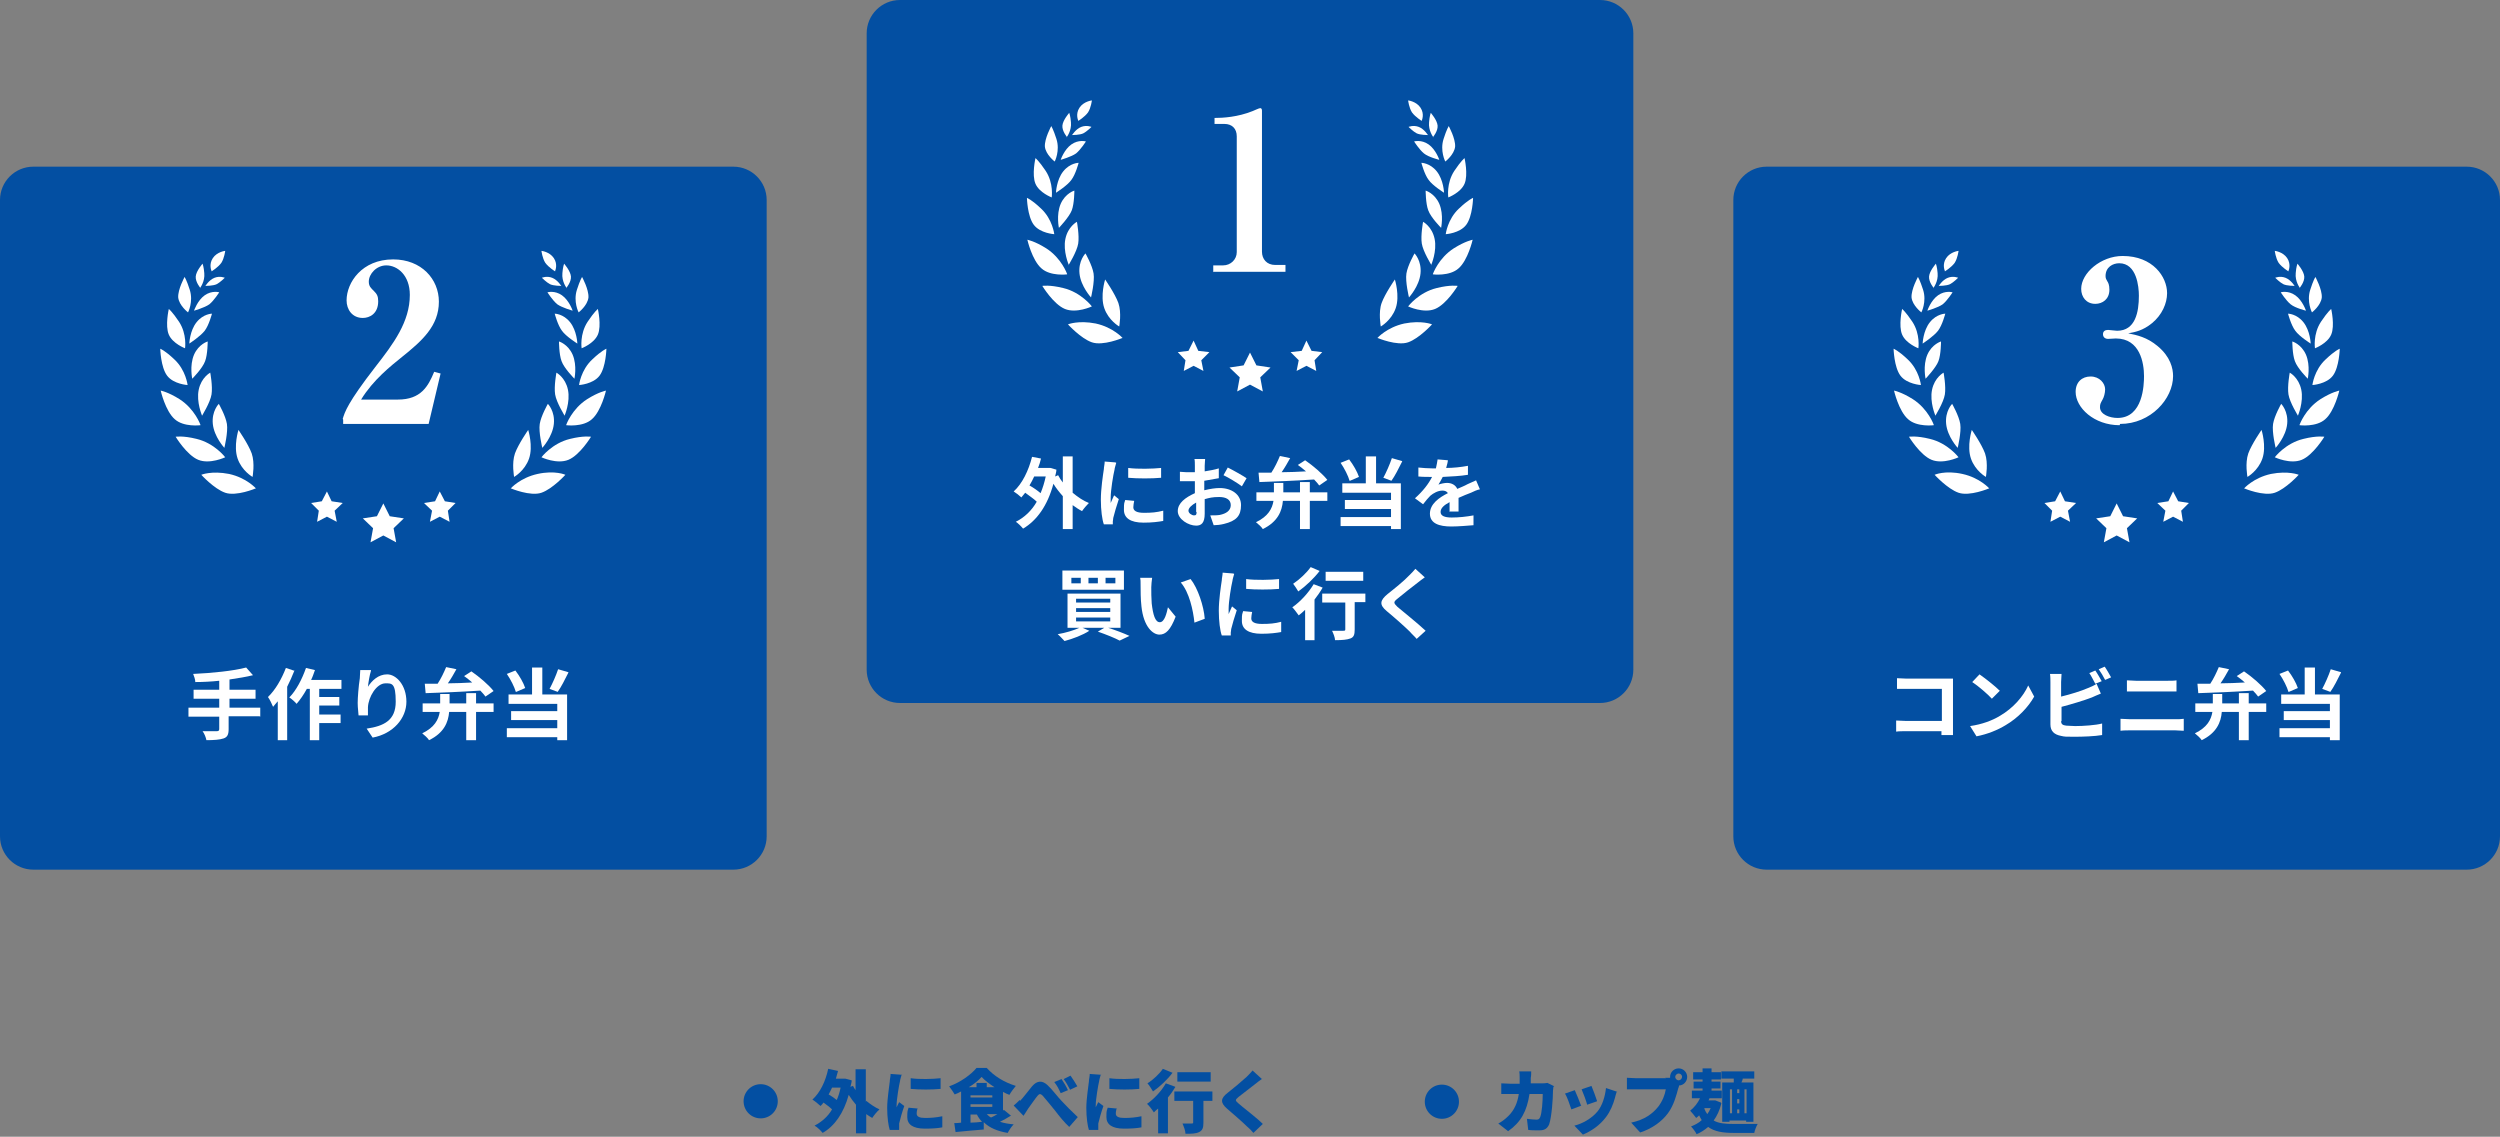 <svg width="585" height="266" viewBox="0 0 585 266" fill="none" xmlns="http://www.w3.org/2000/svg">
<rect x="0" y="0" width="585" height="266" fill="#808080" stroke="none"/>
<g clip-path="url(#clip0_1271_243)">
<path d="M202.7 257.601C203.7 258.401 204.7 259.101 205.8 259.601C205.2 260.101 204.5 261.001 204.1 261.601C203.6 261.301 203.1 261.001 202.7 260.701V265.201H200.3V258.501C199.7 257.801 199.1 257.001 198.6 256.201C197.4 260.501 195.3 263.501 192.5 265.101C192.1 264.601 191.2 263.701 190.6 263.401C192.3 262.501 193.7 261.301 194.7 259.601C194.2 259.101 193.4 258.501 192.7 258.001C192.5 258.301 192.3 258.501 192 258.801C191.6 258.401 190.6 257.601 190.1 257.301C191.9 255.701 193.2 253.001 193.8 250.101L196.1 250.601C195.9 251.201 195.8 251.801 195.6 252.401H197.8L199.3 252.801C199.3 253.301 199.1 253.801 199 254.301L199.6 254.101C199.8 254.501 200 254.801 200.2 255.101V250.201H202.6V257.801L202.7 257.601ZM194.7 254.501C194.4 255.101 194.2 255.601 193.9 256.101C194.6 256.501 195.2 256.901 195.8 257.401C196.2 256.501 196.5 255.501 196.7 254.501H194.8H194.7Z" fill="#034FA2"/>
<path d="M211 251.401C210.9 251.801 210.6 252.701 210.6 253.001C210.4 253.801 209.8 257.201 209.8 258.701C209.8 260.201 209.8 259.001 209.8 259.101C210 258.701 210.2 258.301 210.4 257.901L211.6 258.801C211.1 260.201 210.6 262.001 210.4 262.901C210.4 263.101 210.4 263.501 210.4 263.701C210.4 263.901 210.4 264.201 210.4 264.401H208.2C207.9 263.501 207.6 261.501 207.6 259.301C207.6 257.101 208.1 254.201 208.2 253.101C208.2 252.601 208.4 251.901 208.4 251.301L211.1 251.501L211 251.401ZM214.7 259.301C214.6 259.801 214.5 260.101 214.5 260.601C214.5 261.301 215.2 261.601 216.5 261.601C217.8 261.601 219.1 261.501 220.5 261.201V263.801C219.5 264.001 218.2 264.101 216.4 264.101C213.6 264.101 212.3 263.101 212.3 261.401C212.3 259.701 212.4 260.001 212.6 259.201L214.8 259.401L214.7 259.301ZM220.1 252.301V254.801C218 255.001 215.3 255.001 213.1 254.801V252.301C215.1 252.601 218.3 252.501 220.1 252.301Z" fill="#034FA2"/>
<path d="M236.5 261.1C235.7 261.6 234.8 262.1 234 262.5C234.9 262.8 236 263 237.2 263.1C236.7 263.6 236.1 264.5 235.8 265.1C233.4 264.7 231.5 263.9 230.2 262.6V264.3C227.9 264.5 225.5 264.7 223.6 264.9L223.3 262.8C223.8 262.8 224.3 262.8 224.9 262.7V255.4C224.4 255.7 223.9 255.9 223.4 256.1C223.1 255.6 222.5 254.7 222.1 254.2C224.7 253.3 227.3 251.4 228.5 249.9H230.9C232.7 251.9 235.1 253.3 237.7 254.1C237.2 254.7 236.6 255.5 236.2 256.2C235.7 256 235.2 255.8 234.7 255.5V259.9L234.9 259.7L236.6 261.1H236.5ZM232.7 254.4C231.5 253.6 230.4 252.8 229.7 252C229 252.8 227.9 253.7 226.7 254.4H228.5V253.4H230.9V254.4H232.7ZM227.1 256.8H232.2V256.3H227.1V256.8ZM232.2 259V258.4H227.1V259H232.2ZM227.1 262.7C228 262.7 228.9 262.6 229.8 262.5C229.3 262 228.9 261.4 228.6 260.8H227.1V262.7ZM230.9 260.7C231.2 261 231.5 261.3 231.9 261.5C232.4 261.3 232.9 261 233.4 260.7H231H230.9Z" fill="#034FA2"/>
<path d="M238.699 257.6C239.399 256.9 240.499 255.4 241.499 254.2C242.699 252.8 243.899 252.8 245.099 253.9C246.299 255 247.499 256.7 248.399 257.6C249.399 258.7 250.699 260 252.199 261.4L250.199 263.7C249.099 262.7 247.799 261.1 246.899 259.9C245.899 258.7 244.799 257.3 243.999 256.4C243.499 255.9 243.199 255.9 242.799 256.4C242.199 257.1 241.199 258.6 240.599 259.4C240.199 260 239.799 260.7 239.499 261.1L237.199 258.7C237.699 258.3 238.099 257.9 238.599 257.4L238.699 257.6ZM249.899 255.1L248.199 255.8C247.699 254.7 247.399 254.1 246.699 253.2L248.399 252.5C248.899 253.2 249.599 254.4 249.899 255.1ZM252.099 254.2L250.399 255C249.799 253.9 249.499 253.3 248.899 252.5L250.499 251.7C250.999 252.4 251.699 253.5 252.099 254.2Z" fill="#034FA2"/>
<path d="M257.599 251.401C257.499 251.801 257.199 252.701 257.199 253.001C256.999 253.801 256.399 257.201 256.399 258.701C256.399 260.201 256.399 259.001 256.399 259.101C256.599 258.701 256.799 258.301 256.999 257.901L258.199 258.801C257.699 260.201 257.199 262.001 256.999 262.901C256.999 263.101 256.999 263.501 256.999 263.701C256.999 263.901 256.999 264.201 256.999 264.401H254.799C254.499 263.501 254.199 261.501 254.199 259.301C254.199 257.101 254.699 254.201 254.799 253.101C254.799 252.601 254.999 251.901 254.999 251.301L257.699 251.501L257.599 251.401ZM261.299 259.301C261.199 259.801 261.099 260.101 261.099 260.601C261.099 261.301 261.799 261.601 263.099 261.601C264.399 261.601 265.699 261.501 267.099 261.201V263.801C266.099 264.001 264.799 264.101 262.999 264.101C260.199 264.101 258.899 263.101 258.899 261.401C258.899 259.701 258.999 260.001 259.199 259.201L261.399 259.401L261.299 259.301ZM266.599 252.301V254.801C264.499 255.001 261.799 255.001 259.599 254.801V252.301C261.599 252.601 264.799 252.501 266.599 252.301Z" fill="#034FA2"/>
<path d="M275 254.401C274.5 255.201 274 256.001 273.3 256.801V265.201H271V259.401C270.6 259.701 270.3 260.001 270 260.301C269.7 259.801 268.9 258.701 268.4 258.301C270 257.201 271.8 255.301 272.8 253.501L275 254.301V254.401ZM274.4 251.001C273.2 252.601 271.4 254.301 269.8 255.401C269.5 254.901 268.9 253.901 268.5 253.501C269.8 252.701 271.4 251.201 272.1 250.101L274.3 251.001H274.4ZM283.7 257.601H281.6V262.701C281.6 263.901 281.4 264.501 280.6 264.901C279.8 265.301 278.8 265.301 277.4 265.301C277.4 264.601 277 263.601 276.7 262.901C277.5 262.901 278.5 262.901 278.8 262.901C279.1 262.901 279.2 262.901 279.2 262.601V257.601H274.8V255.401H283.7V257.601ZM283.3 253.101H275.5V250.901H283.3V253.101Z" fill="#034FA2"/>
<path d="M295.399 252.4C294.799 252.8 294.299 253.2 293.799 253.6C292.799 254.4 290.799 255.9 289.799 256.7C288.999 257.4 288.999 257.5 289.799 258.2C290.799 259.1 293.999 261.5 295.499 263L293.299 265.1C292.799 264.5 292.299 264 291.699 263.5C290.799 262.6 288.499 260.6 287.099 259.4C285.499 258 285.599 257 287.299 255.7C288.599 254.7 290.599 253 291.699 252C292.199 251.5 292.799 250.9 293.099 250.5L295.299 252.5L295.399 252.4Z" fill="#034FA2"/>
<path d="M363.5 254.3C363.5 254.6 363.4 255 363.4 255.2C363.4 257 363.1 261.4 362.5 263.1C362.1 264 361.5 264.5 360.3 264.5C359.1 264.5 358.3 264.5 357.6 264.4L357.3 261.8C358.1 261.9 358.9 262 359.5 262C360.1 262 360.2 261.8 360.4 261.4C360.8 260.5 361 257.7 361 256H357.9C357.3 260 355.9 262.6 352.9 264.7L350.6 262.9C351.4 262.5 352.2 261.9 353 261.1C354.4 259.7 355.1 258 355.4 256H353.6C353.1 256 352.1 256 351.3 256V253.5C352 253.5 352.9 253.6 353.6 253.6H355.6C355.6 253.2 355.6 252.8 355.6 252.3C355.6 251.8 355.6 251.1 355.5 250.7H358.3C358.3 251.1 358.3 251.8 358.2 252.2C358.2 252.6 358.2 253.1 358.2 253.5H360.8C361.2 253.5 361.7 253.5 362.1 253.4L363.7 254.2L363.5 254.3Z" fill="#034FA2"/>
<path d="M370.099 258.701L367.699 259.601C367.399 258.701 366.699 256.601 366.199 255.901L368.499 255.101C368.899 256.001 369.699 257.901 369.999 258.801L370.099 258.701ZM378.299 255.501C378.099 256.101 377.999 256.501 377.899 256.901C377.499 258.401 376.799 260.101 375.799 261.401C374.299 263.401 372.299 264.701 370.399 265.501L368.399 263.401C370.099 263.001 372.399 261.801 373.799 260.101C374.899 258.801 375.599 256.601 375.799 254.601L378.499 255.501H378.299ZM373.699 257.701L371.399 258.501C371.199 257.701 370.499 255.801 370.099 254.901L372.399 254.101C372.699 254.801 373.499 256.901 373.699 257.601V257.701Z" fill="#034FA2"/>
<path d="M389.599 252.2C389.899 252.2 390.299 252.2 390.799 252.2C390.799 252.2 390.799 252.1 390.799 252C390.799 250.9 391.699 250 392.799 250C393.899 250 394.799 250.9 394.799 252C394.799 253.1 393.899 254 392.899 254C392.899 254.2 392.799 254.5 392.699 254.7C392.299 256.2 391.699 258.6 390.299 260.5C388.899 262.4 386.599 264.1 383.799 265L381.699 262.7C384.899 262 386.699 260.6 387.999 259C388.999 257.7 389.599 256.2 389.799 254.9H382.799C381.999 254.9 381.099 254.9 380.699 254.9V252.2C381.199 252.2 382.299 252.3 382.799 252.3H389.899L389.599 252.2ZM393.599 252C393.599 251.5 393.199 251.2 392.799 251.2C392.399 251.2 391.999 251.6 391.999 252C391.999 252.4 392.399 252.8 392.799 252.8C393.199 252.8 393.599 252.4 393.599 252Z" fill="#034FA2"/>
<path d="M402.8 258.2C402.4 259.8 401.8 261.1 401 262.2C402.2 262.9 403.8 263 405.6 263C406.7 263 410 263 411.3 263C411 263.5 410.6 264.5 410.5 265.1H405.6C403.2 265.1 401.2 264.8 399.7 263.7C398.9 264.4 398 265 397 265.4C396.8 264.9 396.1 264 395.7 263.6C396.6 263.2 397.5 262.8 398.2 262.1C398 261.8 397.8 261.4 397.6 261C397.4 261.2 397.2 261.4 396.9 261.6C396.6 261.2 395.9 260.3 395.5 259.9C396.4 259.2 397.3 258.1 397.8 257H395.9V255.2H398.4V254.7H396.3V253.1H398.4V252.6H396.2V250.9H398.4V250H400.5V250.9H402.7V252.6H400.5V253.1H402.6V254.7H400.5V255.2H402.9V257H400C400 257.2 399.8 257.4 399.8 257.5H401.4L402.7 258L402.8 258.2ZM398.8 259.4C399 259.9 399.2 260.3 399.5 260.7C399.8 260.3 400.1 259.8 400.3 259.3H398.9L398.8 259.4ZM405.7 253.3C405.7 253 405.7 252.7 405.7 252.4H402.8V250.7H410.5V252.4H407.8C407.8 252.7 407.6 253 407.5 253.3H410.3V262.5H408.6V262.2H404.7V262.5H403V253.3H405.6H405.7ZM404.8 260.5H405.3V254.9H404.8V260.5ZM407 254.9H406.5V255.8H407V254.9ZM407 257.2H406.5V258.2H407V257.2ZM406.5 260.5H407V259.6H406.5V260.5ZM408.7 254.9H408.2V260.5H408.7V254.9Z" fill="#034FA2"/>
<path d="M178 261.7C180.209 261.7 182 259.909 182 257.7C182 255.491 180.209 253.7 178 253.7C175.791 253.7 174 255.491 174 257.7C174 259.909 175.791 261.7 178 261.7Z" fill="#034FA2"/>
<path d="M337.4 261.801C339.61 261.801 341.4 260.01 341.4 257.801C341.4 255.592 339.61 253.801 337.4 253.801C335.191 253.801 333.4 255.592 333.4 257.801C333.4 260.01 335.191 261.801 337.4 261.801Z" fill="#034FA2"/>
<path d="M171.6 39H7.8C3.492 39 0 42.492 0 46.8V195.7C0 200.008 3.492 203.5 7.8 203.5H171.6C175.908 203.5 179.4 200.008 179.4 195.7V46.8C179.4 42.492 175.908 39 171.6 39Z" fill="#034FA2"/>
<path d="M60.7 167.599H53.5V170.599C53.5 171.899 53.2 172.499 52.3 172.799C51.4 173.099 50.1 173.199 48.3 173.199C48.2 172.599 47.8 171.599 47.4 171.099C48.7 171.099 50.3 171.099 50.7 171.099C51.1 171.099 51.3 170.999 51.3 170.599V167.699H44.1V165.599H51.3V163.499H45.3V161.399H51.3V159.299C49.4 159.499 47.5 159.599 45.7 159.599C45.7 158.999 45.4 158.199 45.2 157.699C49.6 157.499 54.6 156.999 57.6 156.199L59.2 157.999C57.6 158.399 55.7 158.699 53.7 158.999V161.399H59.8V163.499H53.7V165.599H60.9V167.699L60.7 167.599Z" fill="white"/>
<path d="M68.899 156.9C68.399 158.2 67.799 159.5 67.199 160.7V173.2H64.999V164.1C64.599 164.6 64.199 165 63.899 165.4C63.699 164.9 63.099 163.6 62.699 163.1C64.399 161.5 65.899 158.9 66.899 156.3L68.999 157L68.899 156.9ZM74.699 161.2V163.1H79.399V165.1H74.699V167.2H79.699V169.2H74.699V173.2H72.499V161.2H71.799C71.099 162.5 70.199 163.8 69.399 164.7C69.099 164.3 68.199 163.5 67.699 163.2C69.299 161.6 70.699 158.9 71.599 156.3L73.699 156.8C73.399 157.6 73.199 158.3 72.799 159.1H79.899V161.2H74.699Z" fill="white"/>
<path d="M86.799 157C86.499 157.9 86.199 159.7 86.099 160.7C86.999 159.3 88.499 157.8 90.599 157.8C92.699 157.8 95.099 160.3 95.099 164.2C95.099 168.1 91.999 171.7 87.199 172.6L85.799 170.5C89.799 169.9 92.599 168.6 92.599 164.2C92.599 159.8 91.699 159.9 90.199 159.9C88.099 159.9 86.199 163.1 86.099 165.5C86.099 166 86.099 166.6 86.099 167.4H83.899C83.899 166.9 83.699 165.7 83.699 164.5C83.699 163.3 83.899 160.6 84.199 158.7C84.199 158 84.299 157.3 84.299 156.8H86.799V157Z" fill="white"/>
<path d="M111.399 164.6H115.499V166.6H111.399V173.2H109.099V166.6H105.099C104.899 169 103.899 171.5 100.399 173.2C100.099 172.7 99.299 172 98.799 171.6C101.699 170.2 102.599 168.4 102.899 166.6H98.899V164.6H102.999V162.4H105.199V164.6H109.099V162.2H111.399V164.6ZM99.399 160C100.299 160 101.299 160 102.399 160C103.199 158.8 103.899 157.3 104.399 156.1L106.799 156.6C106.199 157.7 105.499 158.9 104.799 159.9C106.599 159.9 108.599 159.8 110.499 159.7C109.899 159.2 109.199 158.6 108.599 158.2L110.299 157.1C112.199 158.4 114.399 160.3 115.499 161.7L113.599 163C113.299 162.6 112.899 162.1 112.399 161.6C107.799 161.9 102.899 162.1 99.599 162.2L99.399 160Z" fill="white"/>
<path d="M120.7 161.899C120.4 160.799 119.5 158.999 118.6 157.699L120.6 156.899C121.6 158.199 122.5 159.799 122.9 160.999L120.8 161.899H120.7ZM126.9 162.499H132.7V173.199H130.4V172.499H118.6V170.399H130.4V168.499H119.6V166.399H130.4V164.699H119V162.499H124.5V156.199H126.9V162.499ZM133 157.399C132.2 158.999 131.3 160.799 130.5 161.899L128.6 161.199C129.3 159.899 130.1 158.099 130.6 156.599L133 157.299V157.399Z" fill="white"/>
<path d="M577.2 39H413.4C409.092 39 405.6 42.492 405.6 46.8V195.7C405.6 200.008 409.092 203.5 413.4 203.5H577.2C581.507 203.5 585 200.008 585 195.7V46.8C585 42.492 581.507 39 577.2 39Z" fill="#034FA2"/>
<path d="M454.299 172C454.299 171.7 454.299 171.4 454.299 171.1H445.999C445.299 171.1 444.299 171.1 443.699 171.2V168.6C444.299 168.6 445.199 168.7 445.999 168.7H454.399V161.2H446.199C445.399 161.2 444.499 161.2 443.899 161.2V158.7C444.599 158.7 445.499 158.8 446.199 158.8H455.399C455.899 158.8 456.699 158.8 456.999 158.8C456.999 159.2 456.999 159.9 456.999 160.5V169.9C456.999 170.5 456.999 171.5 456.999 172H454.399H454.299Z" fill="white"/>
<path d="M468 167.5C471.1 165.7 473.5 162.9 474.6 160.4L476 163C474.6 165.5 472.2 168 469.3 169.7C467.5 170.8 465.1 171.8 462.5 172.3L461 169.9C463.8 169.5 466.2 168.6 468 167.5ZM468 161.6L466.1 163.5C465.2 162.5 462.9 160.5 461.5 159.6L463.2 157.8C464.5 158.7 466.8 160.5 467.9 161.6H468Z" fill="white"/>
<path d="M482.299 168.7C482.299 169.5 482.699 169.7 483.499 169.8C483.999 169.8 484.799 169.9 485.599 169.9C487.499 169.9 490.399 169.7 491.899 169.3V172C490.199 172.3 487.399 172.4 485.399 172.4C483.399 172.4 483.099 172.4 482.299 172.2C480.699 171.9 479.799 171.1 479.799 169.5V159.6C479.799 159.2 479.799 158.3 479.699 157.7H482.399C482.399 158.3 482.299 159.1 482.299 159.6V163C484.399 162.5 486.999 161.7 488.599 161C489.299 160.7 489.899 160.5 490.599 160L491.599 162.3C490.899 162.6 490.099 162.9 489.499 163.2C487.699 163.9 484.699 164.8 482.399 165.4V168.8L482.299 168.7ZM490.299 160C489.899 159.3 489.399 158.2 488.899 157.5L490.299 156.9C490.799 157.6 491.399 158.7 491.799 159.4L490.299 160ZM492.499 156C492.999 156.7 493.599 157.8 493.999 158.5L492.599 159.1C492.199 158.3 491.599 157.3 491.099 156.6L492.499 156Z" fill="white"/>
<path d="M496.199 168.2C496.899 168.2 497.799 168.3 498.499 168.3H508.999C509.599 168.3 510.399 168.3 510.999 168.2V171C510.399 171 509.499 170.9 508.999 170.9H498.499C497.799 170.9 496.899 170.9 496.199 171V168.2ZM497.699 159.2C498.399 159.2 499.199 159.3 499.799 159.3H507.299C507.999 159.3 508.799 159.3 509.299 159.2V161.8C508.799 161.8 507.899 161.8 507.299 161.8H499.799C499.099 161.8 498.299 161.8 497.699 161.8V159.2Z" fill="white"/>
<path d="M526.2 164.6H530.3V166.6H526.2V173.2H523.9V166.6H519.9C519.7 169 518.7 171.5 515.2 173.2C514.9 172.7 514.1 172 513.6 171.6C516.5 170.2 517.4 168.4 517.7 166.6H513.7V164.6H517.8V162.4H520V164.6H523.9V162.2H526.2V164.6ZM514.2 160C515.1 160 516.1 160 517.2 160C518 158.8 518.7 157.3 519.2 156.1L521.6 156.6C521 157.7 520.3 158.9 519.6 159.9C521.4 159.9 523.4 159.8 525.3 159.7C524.7 159.2 524 158.6 523.4 158.2L525.1 157.1C527 158.4 529.2 160.3 530.3 161.7L528.4 163C528.1 162.6 527.7 162.1 527.2 161.6C522.6 161.9 517.7 162.1 514.4 162.2L514.2 160Z" fill="white"/>
<path d="M535.498 161.9C535.198 160.8 534.298 159 533.398 157.7L535.398 156.9C536.398 158.2 537.298 159.8 537.698 161L535.598 161.9H535.498ZM541.698 162.5H547.498V173.2H545.198V172.5H533.398V170.4H545.198V168.5H534.398V166.4H545.198V164.7H533.798V162.5H539.298V156.2H541.698V162.5ZM547.798 157.4C546.998 159 546.098 160.8 545.298 161.9L543.398 161.2C544.098 159.9 544.898 158.1 545.398 156.6L547.798 157.3V157.4Z" fill="white"/>
<path d="M374.401 0H210.601C206.293 0 202.801 3.492 202.801 7.8V156.7C202.801 161.008 206.293 164.5 210.601 164.5H374.401C378.709 164.5 382.201 161.008 382.201 156.7V7.8C382.201 3.492 378.709 0 374.401 0Z" fill="#034FA2"/>
<path d="M250.999 115.3C252.199 116.3 253.499 117.2 254.799 117.7C254.299 118.2 253.599 119 253.199 119.6C252.399 119.2 251.699 118.7 250.999 118.2V123.8H248.699V116.1C247.899 115.2 247.099 114.2 246.499 113.2C245.099 118.4 242.599 121.8 239.399 123.7C238.999 123.2 238.199 122.4 237.699 122.1C239.699 121.1 241.399 119.5 242.599 117.4C241.899 116.7 240.799 116 239.899 115.3C239.599 115.7 239.299 116 238.999 116.4C238.599 116 237.699 115.3 237.199 115C239.199 113.2 240.699 110.1 241.499 106.9L243.599 107.3C243.399 108.1 243.199 108.8 242.899 109.5H245.799L247.199 109.9C247.199 110.4 246.999 111 246.899 111.5L247.599 111.2C247.899 111.8 248.299 112.4 248.699 112.9V106.8H250.999V115.3ZM241.999 111.5C241.699 112.2 241.299 112.9 240.899 113.6C241.799 114.1 242.799 114.8 243.499 115.4C243.999 114.2 244.399 112.9 244.699 111.5H241.999Z" fill="white"/>
<path d="M261.2 108.3C261.1 108.7 260.8 109.6 260.8 109.9C260.5 111.1 259.9 114.7 259.9 116.5C259.9 118.3 259.9 117.3 259.9 117.7C260.2 117.1 260.4 116.5 260.7 115.9L261.8 116.8C261.3 118.3 260.7 120.3 260.5 121.2C260.5 121.5 260.4 121.9 260.4 122C260.4 122.2 260.4 122.5 260.4 122.7H258.3C257.9 121.6 257.6 119.4 257.6 116.9C257.6 114.4 258.1 111.1 258.3 109.8C258.3 109.3 258.5 108.6 258.5 108L261 108.2L261.2 108.3ZM265.4 117.2C265.3 117.8 265.2 118.2 265.2 118.7C265.2 119.5 265.9 120 267.7 120C269.5 120 270.6 119.9 272.2 119.5V121.9C271.1 122.1 269.6 122.3 267.6 122.3C264.5 122.3 263 121.2 263 119.3C263 117.4 263.1 117.8 263.3 117L265.4 117.2ZM271.7 109.5V111.8C269.5 112 266.2 112 264 111.8V109.5C266.2 109.8 269.8 109.7 271.7 109.5Z" fill="white"/>
<path d="M281.9 114.7C283.1 114.4 284.4 114.2 285.4 114.2C288.2 114.2 290.4 115.7 290.4 118.2C290.4 120.7 289.3 121.9 286.4 122.6C285.6 122.8 284.7 122.9 284 122.9L283.2 120.6C284 120.6 284.8 120.6 285.4 120.5C286.9 120.2 288 119.5 288 118.2C288 116.9 286.9 116.3 285.3 116.3C283.7 116.3 283 116.5 281.9 116.8C281.9 118.2 281.9 119.6 281.9 120.2C281.9 122.4 281.1 123 279.9 123C278.1 123 275.6 121.5 275.6 119.6C275.6 117.7 277.4 116.4 279.6 115.4C279.6 115 279.6 114.6 279.6 114.1V112.6C279.3 112.6 278.9 112.6 278.6 112.6C277.8 112.6 276.9 112.6 276.1 112.6V110.4C277.1 110.5 277.9 110.5 278.6 110.5C279.3 110.5 279.3 110.5 279.6 110.5C279.6 109.9 279.6 109.3 279.6 109C279.6 108.7 279.6 107.7 279.5 107.4H282C282 107.7 281.9 108.5 281.9 109C281.9 109.4 281.9 109.8 281.9 110.3C283.1 110.1 284.3 109.9 285.2 109.6V111.9C284.2 112.1 283 112.3 281.8 112.5C281.8 113 281.8 113.6 281.8 114.1V114.7H281.9ZM279.9 119.8C279.9 119.3 279.9 118.5 279.9 117.6C278.8 118.2 278.1 118.9 278.1 119.5C278.1 120.1 278.9 120.6 279.4 120.6C279.9 120.6 280 120.4 280 119.8H279.9ZM287.3 109.4C288.7 110.1 290.8 111.3 291.7 111.9L290.6 113.8C289.7 113.1 287.4 111.7 286.3 111.2L287.3 109.4Z" fill="white"/>
<path d="M306.498 115.2H310.598V117.2H306.498V123.8H304.198V117.2H300.198C299.998 119.6 298.998 122.1 295.498 123.8C295.198 123.3 294.398 122.6 293.898 122.2C296.798 120.8 297.698 119 297.998 117.2H293.998V115.2H298.098V113H300.298V115.2H304.198V112.8H306.498V115.2ZM294.498 110.6C295.398 110.6 296.398 110.6 297.498 110.6C298.298 109.4 298.998 107.9 299.498 106.7L301.898 107.2C301.298 108.3 300.598 109.5 299.898 110.5C301.698 110.5 303.698 110.4 305.598 110.3C304.998 109.8 304.298 109.2 303.698 108.8L305.398 107.7C307.298 109 309.498 110.9 310.598 112.3L308.698 113.6C308.398 113.2 307.998 112.7 307.498 112.2C302.898 112.5 297.998 112.7 294.698 112.8L294.498 110.6Z" fill="white"/>
<path d="M315.799 112.5C315.499 111.4 314.599 109.6 313.699 108.3L315.699 107.5C316.699 108.8 317.599 110.4 317.999 111.6L315.899 112.5H315.799ZM321.999 113.1H327.799V123.8H325.499V123.1H313.699V121H325.499V119.1H314.699V117H325.499V115.3H314.099V113.1H319.599V106.8H321.999V113.1ZM328.099 108C327.299 109.6 326.399 111.4 325.599 112.5L323.699 111.8C324.399 110.5 325.199 108.7 325.699 107.2L328.099 107.9V108Z" fill="white"/>
<path d="M339.2 119.6C339.2 119.1 339.2 118.2 339.2 117.5C337.9 118.2 337.1 118.9 337.1 119.8C337.1 120.7 338 121.1 339.7 121.1C341.4 121.1 343.2 120.9 344.8 120.6V122.9C343.5 123 341.3 123.2 339.6 123.2C336.8 123.2 334.6 122.5 334.6 120.2C334.6 117.9 336.8 116.4 338.8 115.4C338.5 114.9 338 114.8 337.5 114.8C336.5 114.8 335.4 115.4 334.7 116C334.2 116.5 333.6 117.2 333 118L331.1 116.6C333 114.9 334.3 113.2 335.1 111.6H334.9C334.2 111.6 332.8 111.6 331.9 111.5V109.4C332.8 109.5 334.2 109.6 335.1 109.6H336C336.2 108.8 336.3 108.1 336.4 107.5L338.8 107.7C338.8 108.1 338.6 108.8 338.4 109.5C340.1 109.5 341.9 109.3 343.5 109V111.1C341.8 111.4 339.5 111.5 337.6 111.6C337.3 112.2 336.9 112.9 336.6 113.4C337.1 113.2 338 113 338.6 113C339.7 113 340.6 113.5 341 114.4C341.9 114 342.7 113.7 343.4 113.3C344.1 113 344.7 112.7 345.4 112.4L346.3 114.5C345.7 114.6 344.8 115 344.2 115.3C343.4 115.6 342.4 116 341.3 116.5C341.3 117.5 341.3 118.8 341.3 119.7H339.1L339.2 119.6Z" fill="white"/>
<path d="M259 146.8C260.9 147.4 263 148.2 264.3 148.8L262 149.9C260.9 149.3 258.9 148.5 256.9 147.8L258.4 146.9H253.3L254.9 147.6C253.4 148.6 251 149.5 249.1 150C248.7 149.6 248 148.8 247.5 148.4C249.3 148.1 251.3 147.5 252.6 146.9H249.8V138.9H262.2V146.9H259.1L259 146.8ZM263 138H248.6V133.5H263V138ZM252.9 135.2H250.7V136.5H252.9V135.2ZM251.8 141H259.8V140.1H251.8V141ZM251.8 143.2H259.8V142.3H251.8V143.2ZM251.8 145.4H259.8V144.5H251.8V145.4ZM256.9 135.2H254.7V136.5H256.9V135.2ZM261 135.2H258.7V136.5H261V135.2Z" fill="white"/>
<path d="M269.399 137.4C269.399 138.6 269.399 139.9 269.499 141.2C269.799 143.8 270.299 145.6 271.399 145.6C272.499 145.6 272.999 143.5 273.299 142.1L275.099 144.3C273.899 147.4 272.799 148.5 271.299 148.5C269.799 148.5 267.599 146.7 267.099 141.9C266.899 140.2 266.899 138.1 266.899 137C266.899 135.9 266.899 135.7 266.799 135.2H269.599C269.499 135.9 269.399 136.9 269.399 137.4ZM281.899 144.8L279.499 145.7C279.199 142.8 278.299 138.6 276.299 136.3L278.599 135.5C280.299 137.6 281.699 141.9 281.899 144.7V144.8Z" fill="white"/>
<path d="M288.799 134.3C288.699 134.7 288.399 135.6 288.399 135.9C288.099 137.1 287.499 140.7 287.499 142.5C287.499 144.3 287.499 143.3 287.499 143.7C287.799 143.1 287.999 142.5 288.299 141.9L289.399 142.8C288.899 144.3 288.299 146.3 288.099 147.2C288.099 147.5 287.999 147.9 287.999 148C287.999 148.2 287.999 148.5 287.999 148.7H285.899C285.499 147.6 285.199 145.4 285.199 142.9C285.199 140.4 285.699 137.1 285.899 135.8C285.899 135.3 286.099 134.6 286.099 134L288.599 134.2L288.799 134.3ZM292.999 143.2C292.899 143.8 292.799 144.2 292.799 144.7C292.799 145.5 293.499 146 295.299 146C297.099 146 298.299 145.9 299.799 145.5V147.9C298.699 148.1 297.199 148.3 295.199 148.3C292.099 148.3 290.599 147.2 290.599 145.3C290.599 143.4 290.699 143.8 290.899 143L292.999 143.2ZM299.299 135.5V137.8C297.099 138 293.799 138 291.599 137.8V135.5C293.799 135.8 297.399 135.7 299.299 135.5Z" fill="white"/>
<path d="M309.498 137.5C308.998 138.4 308.298 139.4 307.598 140.3V149.8H305.398V142.7C304.898 143.2 304.398 143.6 303.898 144C303.598 143.6 302.898 142.6 302.398 142.1C304.298 140.8 306.198 138.7 307.398 136.7L309.498 137.5ZM308.798 133.6C307.498 135.3 305.498 137.2 303.798 138.4C303.498 137.9 302.998 137.1 302.598 136.6C304.098 135.6 305.798 134 306.698 132.7L308.798 133.6ZM319.498 140.9H316.998V147.3C316.998 148.5 316.798 149.1 315.998 149.4C315.198 149.7 314.098 149.8 312.398 149.8C312.398 149.2 311.998 148.2 311.698 147.6C312.698 147.6 313.898 147.6 314.298 147.6C314.598 147.6 314.798 147.6 314.798 147.3V141H309.398V138.9H319.498V141V140.9ZM318.998 135.9H310.198V133.8H318.998V135.9Z" fill="white"/>
<path d="M333.398 135.101C332.798 135.501 332.198 136.001 331.798 136.301C330.598 137.201 328.198 139.101 326.998 140.101C325.998 140.901 326.098 141.101 326.998 142.001C328.298 143.101 331.798 145.901 333.598 147.601L331.498 149.501C330.998 148.901 330.398 148.401 329.898 147.801C328.898 146.801 326.198 144.401 324.498 143.001C322.698 141.501 322.898 140.501 324.698 139.001C326.098 137.901 328.598 135.901 329.798 134.601C330.298 134.101 330.898 133.501 331.198 133.101L333.298 135.001L333.398 135.101Z" fill="white"/>
<path d="M323.101 76.4C323.101 76.4 325.601 75 326.601 72.1C327.601 69.2 326.401 65.4 326.401 65.4C326.401 65.4 324.101 68.7 323.301 70.9C322.501 73.1 323.101 76.4 323.101 76.4Z" fill="white"/>
<path d="M322.301 79.101C322.301 79.101 324.501 76.601 328.601 75.701C332.701 74.901 335.101 75.901 335.101 75.901C335.101 75.901 332.101 79.201 329.501 80.101C326.901 81.001 322.401 79.101 322.401 79.101H322.301Z" fill="white"/>
<path d="M329.7 69.6C329.7 69.6 332.1 67 332.4 64C332.7 61 331 59.3 331 59.3C331 59.3 329.4 62.1 329.1 64C328.8 65.9 329.7 69.6 329.7 69.6Z" fill="white"/>
<path d="M329.5 71.7C329.5 71.7 332 68.4 336.2 67.4C339.4 66.6 341.1 66.9 341.1 66.9C341.1 66.9 338.5 71.2 335.8 72.3C333.1 73.4 329.5 71.7 329.5 71.7Z" fill="white"/>
<path d="M334.901 62C334.901 62 336.301 58.8 335.701 55.9C335.101 53 333.001 51.9 333.001 51.9C333.001 51.9 332.401 55.1 332.701 57C333.001 58.9 335.001 62.1 335.001 62.1L334.901 62Z" fill="white"/>
<path d="M335.301 64.101C335.301 64.101 336.601 60.401 340.201 58.101C342.901 56.401 344.601 56.101 344.601 56.101C344.601 56.101 343.501 60.901 341.301 62.801C339.201 64.701 335.301 64.201 335.301 64.201V64.101Z" fill="white"/>
<path d="M337.202 53.4C337.202 53.4 337.902 50.3 336.802 47.7C335.702 45.2 333.602 44.6 333.602 44.6C333.602 44.6 333.602 47.6 334.202 49.2C334.802 50.9 337.202 53.3 337.202 53.3V53.4Z" fill="white"/>
<path d="M338.301 54.8C338.301 54.8 338.701 51.3 341.401 48.8C343.601 46.7 344.701 46.3 344.701 46.3C344.701 46.3 344.601 50.6 343.101 52.6C341.601 54.6 338.301 54.8 338.301 54.8Z" fill="white"/>
<path d="M337.902 45.1C337.902 45.1 337.802 42.1 336.202 40.1C334.602 38.1 332.602 38.1 332.602 38.1C332.602 38.1 333.302 40.8 334.302 42.1C335.202 43.4 337.902 45.1 337.902 45.1Z" fill="white"/>
<path d="M338.901 46.2C338.901 46.2 338.401 42.9 340.301 40C341.901 37.6 342.701 37 342.701 37C342.701 37 343.601 40.9 342.701 43C341.801 45.1 338.901 46.2 338.901 46.2Z" fill="white"/>
<path d="M336.8 37.4C336.8 37.4 336 35 334.3 33.8C332.6 32.6 330.9 33.1 330.9 33.1C330.9 33.1 332.1 35 333.2 35.9C334.3 36.8 336.8 37.4 336.8 37.4Z" fill="white"/>
<path d="M338.2 37.8C338.2 37.8 336.9 35.3 337.8 32.5C338.5 30.3 339 29.5 339 29.5C339 29.5 340.6 32.4 340.5 34.3C340.3 36.2 338.2 37.8 338.2 37.8Z" fill="white"/>
<path d="M334.202 31.701C334.202 31.701 333.302 30.201 332.002 29.701C330.702 29.201 329.602 29.701 329.602 29.701C329.602 29.701 330.702 30.801 331.502 31.201C332.302 31.601 334.102 31.601 334.102 31.601L334.202 31.701Z" fill="white"/>
<path d="M335.401 32.1C335.401 32.1 334.201 30.6 334.401 28.6C334.501 27.2 334.801 26.4 334.801 26.4C334.801 26.4 336.301 28.1 336.401 29.4C336.501 30.7 335.301 32.1 335.301 32.1H335.401Z" fill="white"/>
<path d="M332.7 28.2C332.7 28.2 333.4 26.7 332.4 25.2C331.4 23.7 329.5 23.5 329.5 23.5C329.5 23.5 329.7 25.2 330.4 26.3C331.2 27.4 332.7 28.3 332.7 28.3V28.2Z" fill="white"/>
<path d="M261.9 76.4C261.9 76.4 259.4 75 258.4 72.1C257.4 69.2 258.6 65.4 258.6 65.4C258.6 65.4 260.9 68.7 261.7 70.9C262.5 73.2 261.9 76.4 261.9 76.4Z" fill="white"/>
<path d="M262.7 79.101C262.7 79.101 260.5 76.601 256.4 75.701C252.3 74.901 249.9 75.901 249.9 75.901C249.9 75.901 252.9 79.201 255.5 80.101C258.1 81.001 262.6 79.101 262.6 79.101H262.7Z" fill="white"/>
<path d="M255.3 69.6C255.3 69.6 252.9 67 252.6 64C252.3 61 254 59.3 254 59.3C254 59.3 255.6 62.1 255.9 64C256.2 65.9 255.3 69.6 255.3 69.6Z" fill="white"/>
<path d="M255.5 71.7C255.5 71.7 253 68.4 248.8 67.4C245.6 66.6 243.9 66.9 243.9 66.9C243.9 66.9 246.5 71.2 249.2 72.3C251.9 73.4 255.5 71.7 255.5 71.7Z" fill="white"/>
<path d="M250.1 62C250.1 62 248.7 58.8 249.3 55.9C249.9 53 252 51.9 252 51.9C252 51.9 252.6 55.1 252.3 57C252 58.9 250 62.1 250 62.1L250.1 62Z" fill="white"/>
<path d="M249.7 64.101C249.7 64.101 248.4 60.401 244.8 58.101C242.1 56.401 240.4 56.101 240.4 56.101C240.4 56.101 241.5 60.901 243.7 62.801C245.8 64.701 249.7 64.201 249.7 64.201V64.101Z" fill="white"/>
<path d="M247.802 53.4C247.802 53.4 247.102 50.3 248.202 47.7C249.302 45.2 251.402 44.6 251.402 44.6C251.402 44.6 251.402 47.6 250.802 49.2C250.202 50.8 247.802 53.3 247.802 53.3V53.4Z" fill="white"/>
<path d="M246.701 54.8C246.701 54.8 246.301 51.3 243.601 48.8C241.401 46.7 240.301 46.3 240.301 46.3C240.301 46.3 240.401 50.6 241.901 52.6C243.401 54.6 246.701 54.8 246.701 54.8Z" fill="white"/>
<path d="M247.1 45.1C247.1 45.1 247.2 42.1 248.8 40.1C250.4 38.1 252.4 38.1 252.4 38.1C252.4 38.1 251.7 40.8 250.7 42.1C249.8 43.4 247.1 45.1 247.1 45.1Z" fill="white"/>
<path d="M246.1 46.2C246.1 46.2 246.6 42.9 244.7 40C243.1 37.6 242.3 37 242.3 37C242.3 37 241.4 40.9 242.3 43C243.2 45.1 246.1 46.2 246.1 46.2Z" fill="white"/>
<path d="M248.201 37.4C248.201 37.4 249.001 35 250.701 33.8C252.401 32.6 254.101 33.1 254.101 33.1C254.101 33.1 252.901 35 251.801 35.9C250.701 36.7 248.201 37.4 248.201 37.4Z" fill="white"/>
<path d="M246.801 37.8C246.801 37.8 248.101 35.3 247.201 32.5C246.501 30.3 246.001 29.5 246.001 29.5C246.001 29.5 244.401 32.4 244.501 34.3C244.701 36.2 246.801 37.8 246.801 37.8Z" fill="white"/>
<path d="M250.801 31.701C250.801 31.701 251.701 30.201 253.001 29.701C254.301 29.201 255.401 29.701 255.401 29.701C255.401 29.701 254.301 30.801 253.501 31.201C252.701 31.601 250.901 31.601 250.901 31.601L250.801 31.701Z" fill="white"/>
<path d="M249.602 32.1C249.602 32.1 250.802 30.6 250.602 28.6C250.502 27.2 250.202 26.4 250.202 26.4C250.202 26.4 248.702 28.1 248.602 29.4C248.502 30.7 249.702 32.1 249.702 32.1H249.602Z" fill="white"/>
<path d="M252.301 28.2C252.301 28.2 251.601 26.7 252.601 25.2C253.601 23.7 255.501 23.5 255.501 23.5C255.501 23.5 255.301 25.2 254.601 26.3C253.801 27.4 252.301 28.3 252.301 28.3V28.2Z" fill="white"/>
<path d="M283.901 63.7V62.1H286.201C288.001 62.1 289.401 60.7 289.401 59V31.9C289.401 30.1 288.301 29 286.501 29H284.201V27.6C286.201 27.6 289.601 27.4 293.101 26C293.401 25.9 294.601 25.3 294.901 25.3C295.201 25.3 295.301 25.6 295.301 25.9V58.9C295.301 60.6 296.401 62 298.401 62H300.801V63.6H283.801L283.901 63.7Z" fill="white"/>
<path d="M297.301 86L294.001 85.5L292.501 82.5L291.001 85.5L287.701 86L290.101 88.3L289.501 91.6L292.501 90L295.501 91.6L294.901 88.3L297.301 86Z" fill="white"/>
<path d="M309.402 82.4L306.902 82.1L305.702 79.7L304.602 82.1L302.002 82.4L303.902 84.3L303.402 86.8L305.702 85.6L308.002 86.8L307.602 84.3L309.402 82.4Z" fill="white"/>
<path d="M280.402 82.1L279.302 79.7L278.102 82.1L275.602 82.4L277.402 84.3L277.002 86.8L279.302 85.6L281.602 86.8L281.102 84.3L283.002 82.4L280.402 82.1Z" fill="white"/>
<path d="M525.9 111.601C525.9 111.601 528.4 110.201 529.4 107.301C530.4 104.401 529.2 100.601 529.2 100.601C529.2 100.601 526.9 103.901 526.1 106.101C525.3 108.401 525.9 111.601 525.9 111.601Z" fill="white"/>
<path d="M525.1 114.301C525.1 114.301 527.3 111.801 531.4 110.901C535.5 110.101 537.9 111.101 537.9 111.101C537.9 111.101 534.9 114.401 532.3 115.301C529.7 116.201 525.2 114.301 525.2 114.301H525.1Z" fill="white"/>
<path d="M532.499 104.8C532.499 104.8 534.899 102.2 535.199 99.2C535.499 96.2 533.799 94.5 533.799 94.5C533.799 94.5 532.199 97.3 531.899 99.2C531.599 101.1 532.499 104.8 532.499 104.8Z" fill="white"/>
<path d="M532.299 107C532.299 107 534.799 103.7 538.999 102.7C542.199 101.9 543.899 102.2 543.899 102.2C543.899 102.2 541.299 106.5 538.599 107.6C535.899 108.7 532.299 107 532.299 107Z" fill="white"/>
<path d="M537.7 97.3C537.7 97.3 539.1 94.1 538.5 91.2C537.9 88.3 535.8 87.2 535.8 87.2C535.8 87.2 535.2 90.4 535.5 92.3C535.8 94.2 537.8 97.4 537.8 97.4L537.7 97.3Z" fill="white"/>
<path d="M538.1 99.4C538.1 99.4 539.4 95.7 543 93.4C545.7 91.7 547.4 91.4 547.4 91.4C547.4 91.4 546.3 96.2 544.1 98.1C542 100 538.1 99.5 538.1 99.5V99.4Z" fill="white"/>
<path d="M540 88.7C540 88.7 540.7 85.6 539.6 83C538.5 80.5 536.4 79.9 536.4 79.9C536.4 79.9 536.4 82.9 537 84.5C537.6 86.2 540 88.6 540 88.6V88.7Z" fill="white"/>
<path d="M541.1 90.101C541.1 90.101 541.5 86.601 544.2 84.101C546.4 82.001 547.5 81.601 547.5 81.601C547.5 81.601 547.4 85.901 545.9 87.901C544.4 89.901 541.1 90.101 541.1 90.101Z" fill="white"/>
<path d="M540.7 80.399C540.7 80.399 540.6 77.399 539 75.399C537.4 73.399 535.4 73.399 535.4 73.399C535.4 73.399 536.1 76.099 537.1 77.399C538 78.699 540.7 80.399 540.7 80.399Z" fill="white"/>
<path d="M541.7 81.5C541.7 81.5 541.2 78.2 543.1 75.3C544.7 72.9 545.5 72.3 545.5 72.3C545.5 72.3 546.4 76.2 545.5 78.3C544.6 80.4 541.7 81.5 541.7 81.5Z" fill="white"/>
<path d="M539.599 72.7C539.599 72.7 538.799 70.3 537.099 69.1C535.399 67.9 533.699 68.4 533.699 68.4C533.699 68.4 534.899 70.3 535.999 71.2C537.099 72.1 539.599 72.7 539.599 72.7Z" fill="white"/>
<path d="M540.999 73.1C540.999 73.1 539.699 70.6 540.599 67.8C541.299 65.6 541.799 64.8 541.799 64.8C541.799 64.8 543.399 67.7 543.299 69.6C543.099 71.5 540.999 73.1 540.999 73.1Z" fill="white"/>
<path d="M537 67.001C537 67.001 536.1 65.501 534.8 65.001C533.5 64.501 532.4 65.001 532.4 65.001C532.4 65.001 533.5 66.1 534.3 66.501C535.1 66.9 536.9 66.9 536.9 66.9L537 67.001Z" fill="white"/>
<path d="M538.2 67.4C538.2 67.4 537 65.9 537.2 63.9C537.3 62.5 537.6 61.7 537.6 61.7C537.6 61.7 539.1 63.4 539.2 64.7C539.3 66 538.1 67.4 538.1 67.4H538.2Z" fill="white"/>
<path d="M535.499 63.4C535.499 63.4 536.199 61.9 535.199 60.4C534.199 58.9 532.299 58.7 532.299 58.7C532.299 58.7 532.499 60.4 533.199 61.5C533.999 62.6 535.499 63.5 535.499 63.5V63.4Z" fill="white"/>
<path d="M464.699 111.601C464.699 111.601 462.199 110.201 461.199 107.301C460.199 104.401 461.399 100.601 461.399 100.601C461.399 100.601 463.699 103.901 464.499 106.101C465.299 108.401 464.699 111.601 464.699 111.601Z" fill="white"/>
<path d="M465.499 114.301C465.499 114.301 463.299 111.801 459.199 110.901C455.099 110.001 452.699 111.101 452.699 111.101C452.699 111.101 455.699 114.401 458.299 115.301C460.899 116.201 465.399 114.301 465.399 114.301H465.499Z" fill="white"/>
<path d="M458.099 104.8C458.099 104.8 455.699 102.2 455.399 99.2C455.099 96.2 456.799 94.5 456.799 94.5C456.799 94.5 458.399 97.3 458.699 99.2C458.999 101.1 458.099 104.8 458.099 104.8Z" fill="white"/>
<path d="M458.299 107C458.299 107 455.799 103.7 451.599 102.7C448.399 101.9 446.699 102.2 446.699 102.2C446.699 102.2 449.299 106.5 451.999 107.6C454.699 108.7 458.299 107 458.299 107Z" fill="white"/>
<path d="M452.899 97.3C452.899 97.3 451.499 94.1 452.099 91.2C452.699 88.3 454.799 87.2 454.799 87.2C454.799 87.2 455.399 90.4 455.099 92.3C454.799 94.2 452.799 97.4 452.799 97.4L452.899 97.3Z" fill="white"/>
<path d="M452.499 99.4C452.499 99.4 451.199 95.7 447.599 93.4C444.899 91.7 443.199 91.4 443.199 91.4C443.199 91.4 444.299 96.2 446.499 98.1C448.599 100 452.499 99.5 452.499 99.5V99.4Z" fill="white"/>
<path d="M450.6 88.7C450.6 88.7 449.9 85.6 451 83C452.1 80.5 454.2 79.9 454.2 79.9C454.2 79.9 454.2 82.9 453.6 84.5C453 86.1 450.6 88.6 450.6 88.6V88.7Z" fill="white"/>
<path d="M449.5 90.101C449.5 90.101 449.1 86.601 446.4 84.101C444.2 82.001 443.1 81.601 443.1 81.601C443.1 81.601 443.2 85.901 444.7 87.901C446.2 89.901 449.5 90.101 449.5 90.101Z" fill="white"/>
<path d="M449.898 80.399C449.898 80.399 449.998 77.399 451.598 75.399C453.198 73.399 455.198 73.399 455.198 73.399C455.198 73.399 454.498 76.099 453.498 77.399C452.498 78.699 449.898 80.399 449.898 80.399Z" fill="white"/>
<path d="M448.899 81.5C448.899 81.5 449.399 78.2 447.499 75.3C445.899 72.9 445.099 72.3 445.099 72.3C445.099 72.3 444.199 76.2 445.099 78.3C445.999 80.4 448.899 81.5 448.899 81.5Z" fill="white"/>
<path d="M451 72.7C451 72.7 451.8 70.3 453.5 69.1C455.2 67.9 456.9 68.4 456.9 68.4C456.9 68.4 455.7 70.3 454.6 71.2C453.5 72 451 72.7 451 72.7Z" fill="white"/>
<path d="M449.599 73.1C449.599 73.1 450.899 70.6 449.999 67.8C449.299 65.6 448.799 64.8 448.799 64.8C448.799 64.8 447.199 67.7 447.299 69.6C447.499 71.5 449.599 73.1 449.599 73.1Z" fill="white"/>
<path d="M453.6 67.001C453.6 67.001 454.5 65.501 455.8 65.001C457.1 64.501 458.2 65.001 458.2 65.001C458.2 65.001 457.1 66.1 456.3 66.501C455.5 66.9 453.7 66.9 453.7 66.9L453.6 67.001Z" fill="white"/>
<path d="M452.4 67.4C452.4 67.4 453.6 65.9 453.4 63.9C453.3 62.5 453 61.7 453 61.7C453 61.7 451.5 63.4 451.4 64.7C451.3 66 452.5 67.4 452.5 67.4H452.4Z" fill="white"/>
<path d="M455.1 63.4C455.1 63.4 454.4 61.9 455.4 60.4C456.4 58.9 458.3 58.7 458.3 58.7C458.3 58.7 458.1 60.4 457.4 61.5C456.6 62.6 455.1 63.5 455.1 63.5V63.4Z" fill="white"/>
<path d="M495.999 99.5C489.999 99.5 485.699 95.4 485.699 91.7C485.699 89.4 487.199 88.1 489.199 88.1C491.299 88.1 492.599 89.7 492.599 91.1C492.599 92 492.299 93 491.999 93.5C491.499 94.4 491.399 94.6 491.399 95.3C491.399 97 493.699 97.8 495.499 97.8C501.499 97.8 501.699 90 501.699 88C501.699 85 500.799 79.2 495.099 79.2C494.799 79.2 493.599 79.3 493.299 79.3C492.599 79.3 492.099 78.9 492.099 78.2C492.099 77.5 492.599 77.2 493.299 77.2C493.599 77.2 494.999 77.4 495.399 77.4C499.699 77.4 500.499 73 500.499 69.2C500.499 67.1 499.999 61.6 495.899 61.6C494.399 61.6 492.699 62.5 492.699 64.6C492.699 65.2 492.899 65.4 493.099 65.8C493.299 66.1 493.599 66.6 493.599 67.8C493.599 70 491.999 71.1 490.299 71.1C488.199 71.1 486.999 69.5 486.999 67.6C486.999 63.9 491.599 59.9 496.699 59.9C503.799 59.9 507.099 64.8 507.099 68.6C507.099 71 505.899 73.7 503.599 75.6C501.399 77.4 499.599 77.7 497.999 78C499.999 78.4 502.399 78.9 504.899 81C507.899 83.5 508.499 86.2 508.499 88C508.499 93.3 503.299 99.2 496.099 99.2L495.999 99.5Z" fill="white"/>
<path d="M500.1 121.3L496.8 120.8L495.3 117.8L493.8 120.8L490.5 121.3L492.9 123.6L492.3 126.9L495.3 125.3L498.3 126.9L497.7 123.6L500.1 121.3Z" fill="white"/>
<path d="M512.201 117.7L509.701 117.3L508.501 115L507.401 117.3L504.801 117.7L506.701 119.5L506.201 122.1L508.501 120.9L510.801 122.1L510.401 119.5L512.201 117.7Z" fill="white"/>
<path d="M483.2 117.3L482.1 115L480.9 117.3L478.4 117.7L480.2 119.5L479.8 122.1L482.1 120.9L484.4 122.1L483.9 119.5L485.8 117.7L483.2 117.3Z" fill="white"/>
<path d="M120.3 111.601C120.3 111.601 122.8 110.201 123.8 107.301C124.8 104.401 123.6 100.601 123.6 100.601C123.6 100.601 121.3 103.901 120.5 106.101C119.7 108.401 120.3 111.601 120.3 111.601Z" fill="white"/>
<path d="M119.5 114.301C119.5 114.301 121.7 111.801 125.8 110.901C129.9 110.001 132.3 111.101 132.3 111.101C132.3 111.101 129.3 114.401 126.7 115.301C124.1 116.201 119.6 114.301 119.6 114.301H119.5Z" fill="white"/>
<path d="M126.9 104.8C126.9 104.8 129.3 102.2 129.6 99.2C129.9 96.2 128.199 94.5 128.199 94.5C128.199 94.5 126.6 97.3 126.3 99.2C126 101.1 126.9 104.8 126.9 104.8Z" fill="white"/>
<path d="M126.699 107C126.699 107 129.199 103.7 133.399 102.7C136.599 101.9 138.299 102.2 138.299 102.2C138.299 102.2 135.699 106.5 132.999 107.6C130.299 108.7 126.699 107 126.699 107Z" fill="white"/>
<path d="M132.1 97.3C132.1 97.3 133.5 94.1 132.9 91.2C132.3 88.3 130.2 87.2 130.2 87.2C130.2 87.2 129.6 90.4 129.9 92.3C130.2 94.2 132.2 97.4 132.2 97.4L132.1 97.3Z" fill="white"/>
<path d="M132.5 99.4C132.5 99.4 133.8 95.7 137.4 93.4C140.1 91.7 141.8 91.4 141.8 91.4C141.8 91.4 140.7 96.2 138.5 98.1C136.4 100 132.5 99.5 132.5 99.5V99.4Z" fill="white"/>
<path d="M134.401 88.7C134.401 88.7 135.101 85.6 134.001 83C132.901 80.5 130.801 79.9 130.801 79.9C130.801 79.9 130.801 82.9 131.401 84.5C132.001 86.2 134.401 88.6 134.401 88.6V88.7Z" fill="white"/>
<path d="M135.5 90.101C135.5 90.101 135.9 86.601 138.6 84.101C140.8 82.001 141.9 81.601 141.9 81.601C141.9 81.601 141.8 85.901 140.3 87.901C138.8 89.901 135.5 90.101 135.5 90.101Z" fill="white"/>
<path d="M135.101 80.399C135.101 80.399 135.001 77.399 133.401 75.399C131.801 73.399 129.801 73.399 129.801 73.399C129.801 73.399 130.501 76.099 131.501 77.399C132.401 78.699 135.101 80.399 135.101 80.399Z" fill="white"/>
<path d="M136.1 81.5C136.1 81.5 135.6 78.2 137.5 75.3C139.1 72.9 139.9 72.3 139.9 72.3C139.9 72.3 140.8 76.2 139.9 78.3C139 80.4 136.1 81.5 136.1 81.5Z" fill="white"/>
<path d="M134 72.7C134 72.7 133.2 70.3 131.5 69.1C129.8 67.9 128.1 68.4 128.1 68.4C128.1 68.4 129.3 70.3 130.4 71.2C131.5 72 134 72.7 134 72.7Z" fill="white"/>
<path d="M135.399 73.1C135.399 73.1 134.099 70.6 134.999 67.8C135.699 65.6 136.199 64.8 136.199 64.8C136.199 64.8 137.799 67.7 137.699 69.6C137.499 71.5 135.399 73.1 135.399 73.1Z" fill="white"/>
<path d="M131.401 67.001C131.401 67.001 130.501 65.501 129.201 65.001C127.901 64.501 126.801 65.001 126.801 65.001C126.801 65.001 127.901 66.1 128.701 66.501C129.501 66.9 131.301 66.9 131.301 66.9L131.401 67.001Z" fill="white"/>
<path d="M132.601 67.4C132.601 67.4 131.401 65.9 131.601 63.9C131.701 62.5 132.001 61.7 132.001 61.7C132.001 61.7 133.501 63.4 133.601 64.7C133.701 66 132.501 67.4 132.501 67.4H132.601Z" fill="white"/>
<path d="M129.899 63.4C129.899 63.4 130.599 61.9 129.599 60.4C128.599 58.9 126.699 58.7 126.699 58.7C126.699 58.7 126.899 60.4 127.599 61.5C128.399 62.6 129.899 63.5 129.899 63.5V63.4Z" fill="white"/>
<path d="M59.099 111.601C59.099 111.601 56.599 110.201 55.599 107.301C54.599 104.401 55.799 100.601 55.799 100.601C55.799 100.601 58.099 103.901 58.899 106.101C59.699 108.401 59.099 111.601 59.099 111.601Z" fill="white"/>
<path d="M59.9 114.301C59.9 114.301 57.7 111.801 53.6 110.901C49.5 110.101 47.1 111.101 47.1 111.101C47.1 111.101 50.1 114.401 52.7 115.301C55.3 116.201 59.8 114.301 59.8 114.301H59.9Z" fill="white"/>
<path d="M52.499 104.8C52.499 104.8 50.099 102.2 49.799 99.2C49.499 96.2 51.199 94.5 51.199 94.5C51.199 94.5 52.799 97.3 53.099 99.2C53.399 101.1 52.499 104.8 52.499 104.8Z" fill="white"/>
<path d="M52.7 107C52.7 107 50.2 103.7 46 102.7C42.8 101.9 41.1 102.2 41.1 102.2C41.1 102.2 43.7 106.5 46.4 107.6C49.1 108.7 52.7 107 52.7 107Z" fill="white"/>
<path d="M47.299 97.3C47.299 97.3 45.899 94.1 46.499 91.2C47.099 88.3 49.199 87.2 49.199 87.2C49.199 87.2 49.799 90.4 49.499 92.3C49.199 94.2 47.199 97.4 47.199 97.4L47.299 97.3Z" fill="white"/>
<path d="M46.9 99.4C46.9 99.4 45.6 95.7 42 93.4C39.3 91.7 37.6 91.4 37.6 91.4C37.6 91.4 38.7 96.2 40.9 98.1C43 100 46.9 99.5 46.9 99.5V99.4Z" fill="white"/>
<path d="M45.001 88.7C45.001 88.7 44.301 85.6 45.401 83C46.501 80.5 48.601 79.9 48.601 79.9C48.601 79.9 48.601 82.9 48.001 84.5C47.401 86.2 45.001 88.6 45.001 88.6V88.7Z" fill="white"/>
<path d="M43.9 90.101C43.9 90.101 43.5 86.601 40.8 84.101C38.6 82.001 37.5 81.601 37.5 81.601C37.5 81.601 37.6 85.901 39.1 87.901C40.6 89.901 43.9 90.101 43.9 90.101Z" fill="white"/>
<path d="M44.299 80.399C44.299 80.399 44.399 77.399 45.999 75.399C47.599 73.399 49.599 73.399 49.599 73.399C49.599 73.399 48.899 76.099 47.899 77.399C46.899 78.699 44.299 80.399 44.299 80.399Z" fill="white"/>
<path d="M43.3 81.5C43.3 81.5 43.8 78.2 41.9 75.3C40.3 72.9 39.5 72.3 39.5 72.3C39.5 72.3 38.6 76.2 39.5 78.3C40.4 80.4 43.3 81.5 43.3 81.5Z" fill="white"/>
<path d="M45.4 72.7C45.4 72.7 46.2 70.3 47.9 69.1C49.6 67.9 51.3 68.4 51.3 68.4C51.3 68.4 50.1 70.3 49 71.2C47.9 72 45.4 72.7 45.4 72.7Z" fill="white"/>
<path d="M44 73.1C44 73.1 45.3 70.6 44.4 67.8C43.7 65.6 43.2 64.8 43.2 64.8C43.2 64.8 41.6 67.7 41.7 69.6C41.9 71.5 44 73.1 44 73.1Z" fill="white"/>
<path d="M48 67.001C48 67.001 48.9 65.501 50.2 65.001C51.5 64.501 52.6 65.001 52.6 65.001C52.6 65.001 51.5 66.1 50.7 66.501C49.9 66.9 48.1 66.9 48.1 66.9L48 67.001Z" fill="white"/>
<path d="M46.801 67.4C46.801 67.4 48.001 65.9 47.801 63.9C47.701 62.5 47.401 61.7 47.401 61.7C47.401 61.7 45.901 63.4 45.801 64.7C45.701 66 46.901 67.4 46.901 67.4H46.801Z" fill="white"/>
<path d="M49.5 63.4C49.5 63.4 48.8 61.9 49.8 60.4C50.8 58.9 52.7 58.7 52.7 58.7C52.7 58.7 52.5 60.4 51.8 61.5C51 62.6 49.5 63.5 49.5 63.5V63.4Z" fill="white"/>
<path d="M80.199 98C80.699 96.4 81.299 94.3 87.799 85.9C92.099 80.4 95.899 75.3 95.899 69C95.899 64.4 92.999 62.1 90.399 62.1C88.099 62.1 86.299 64.1 86.299 65.9C86.299 67 86.799 67.4 87.499 68.1C88.199 68.8 88.499 69.3 88.499 70.5C88.499 73.4 86.499 74.4 84.899 74.4C82.399 74.4 81.099 72.4 81.099 70.3C81.099 66.1 84.699 60.7 91.999 60.7C98.599 60.7 102.699 65.3 102.699 70.6C102.699 76.3 98.699 79.8 94.099 83.5C91.499 85.6 87.299 88.9 84.499 93.5H93.099C98.499 93.5 100.199 90.4 101.599 87L103.099 87.4L100.299 99.2H80.299V98.2L80.199 98Z" fill="white"/>
<path d="M94.5 121.3L91.2 120.8L89.7 117.8L88.2 120.8L84.9 121.3L87.3 123.6L86.7 126.9L89.7 125.3L92.7 126.9L92.1 123.6L94.5 121.3Z" fill="white"/>
<path d="M106.601 117.7L104.101 117.3L102.901 115L101.801 117.3L99.201 117.7L101.101 119.5L100.601 122.1L102.901 120.9L105.201 122.1L104.801 119.5L106.601 117.7Z" fill="white"/>
<path d="M77.601 117.3L76.501 115L75.301 117.3L72.801 117.7L74.601 119.5L74.201 122.1L76.501 120.9L78.801 122.1L78.301 119.5L80.201 117.7L77.601 117.3Z" fill="white"/>
</g>
<defs>
<clipPath id="clip0_1271_243">
<rect width="585" height="265.5" fill="white"/>
</clipPath>
</defs>
</svg>
